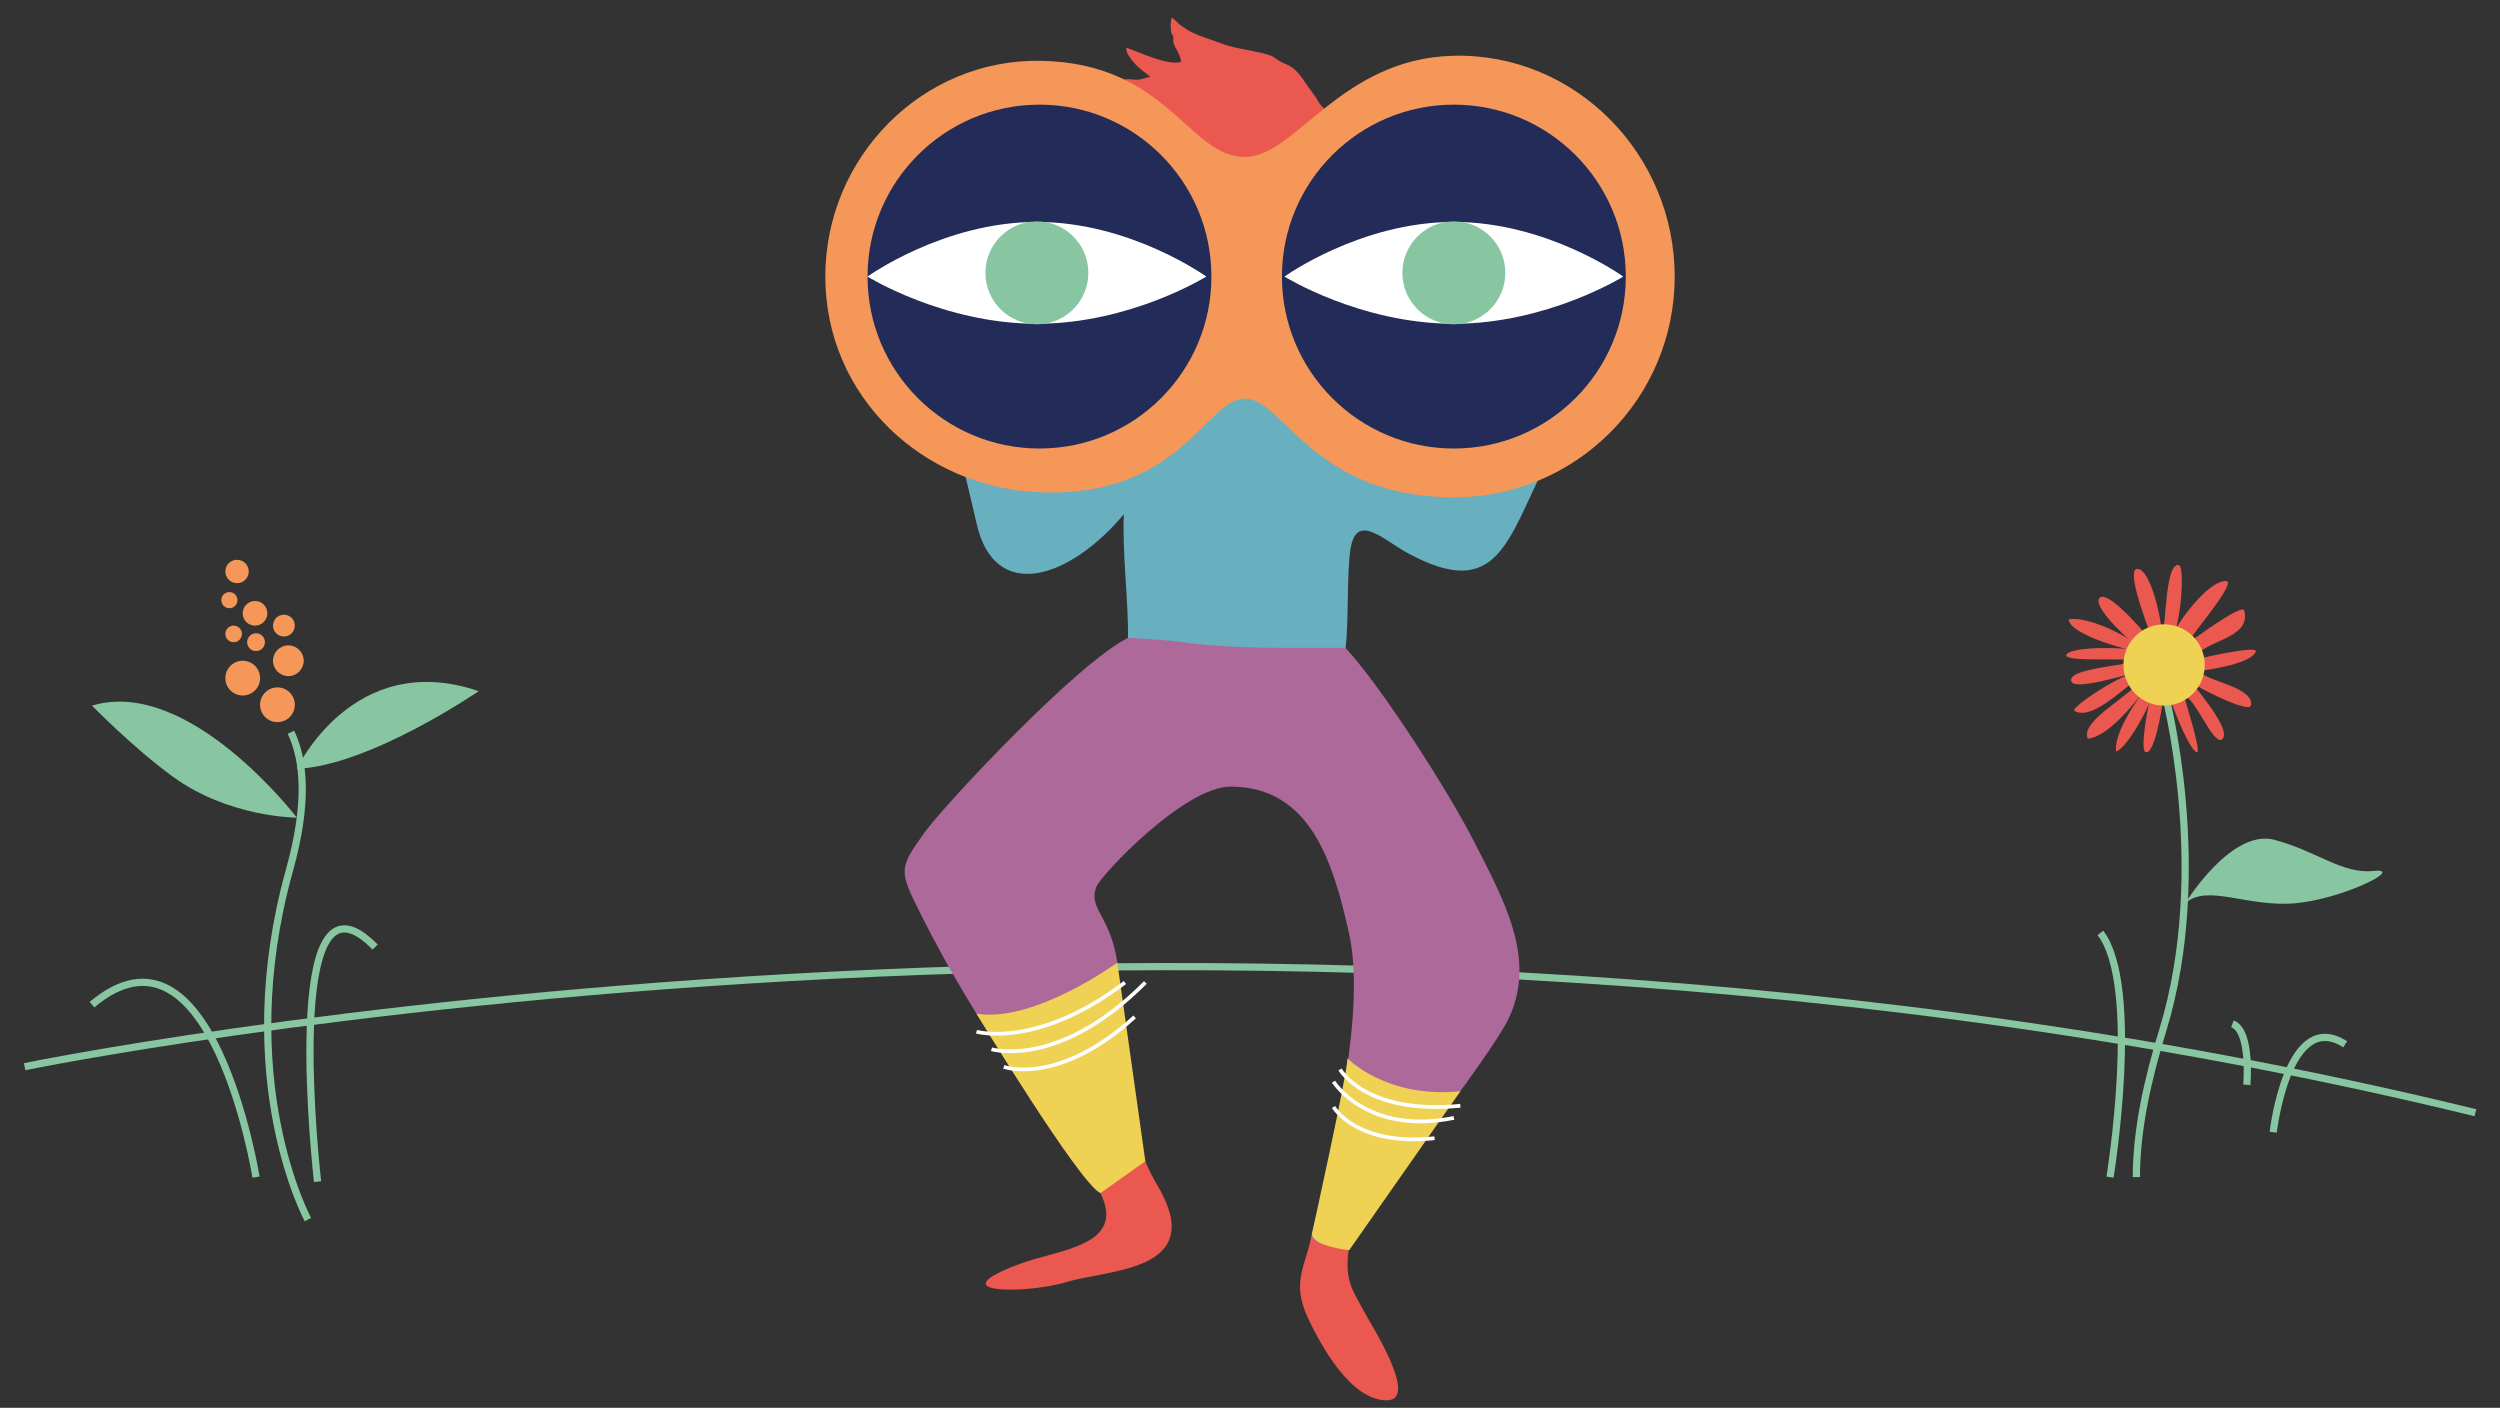 <?xml version="1.0" encoding="UTF-8"?>
<svg id="Livello_1" data-name="Livello 1" xmlns="http://www.w3.org/2000/svg" viewBox="0 0 668.87 376.66">
  <rect x="0" y="0" width="668.87" height="376.66" fill="#333333" stroke="none"/>
  <defs>
    <style>
      .cls-1 {
        stroke: #fff;
      }

      .cls-1, .cls-2 {
        fill: none;
        stroke-miterlimit: 10;
      }

      .cls-2 {
        stroke: #87c6a0;
        stroke-width: 1.93px;
      }

      .cls-3 {
        fill: #87c6a0;
      }

      .cls-3, .cls-4, .cls-5, .cls-6, .cls-7, .cls-8, .cls-9, .cls-10 {
        stroke-width: 0px;
      }

      .cls-4 {
        fill: #232c58;
      }

      .cls-5 {
        fill: #ad6999;
      }

      .cls-6 {
        fill: #fff;
      }

      .cls-7 {
        fill: #efd254;
      }

      .cls-8 {
        fill: #f49759;
      }

      .cls-9 {
        fill: #ea5850;
      }

      .cls-10 {
        fill: #68afc0;
      }
    </style>
  </defs>
  <g>
    <path class="cls-9" d="M578.67,187.01c-.02,1.87-2.37,15.82-4.76,14.09-1.35-.98.96-13.75,1.66-14.89.17,1.67-6.21,13.79-9.43,14.87-.54-4.68,4.71-12.64,7.47-16.24-2.91,3.78-9.63,12.24-15.02,12.81-2.28-4.98,12.46-11.83,14.11-16.02-1.55-.84-12.32,11.73-17.67,8.58-1.39-.82,13.63-10.69,17.01-10.26-2.19.1-16.75,4.99-17.85,2.4-1.55-3.64,16.38-4.3,16.59-5.6-1.59-.87-18.86.53-17.91-1.58,1.06-2.38,17.89-2.14,19.92-.71-2.91-.29-18.94-4.51-19.32-8.72,4.74-1.08,16.35,4.45,19.2,7.77-2.04-1.09-12.48-10.62-11.1-13.3,1.9-3.7,14.86,12.21,14.83,12.2.02-.09-8.26-20.32-4.53-20.21,3.76.11,6.71,14.97,6.57,17.92,1.15-2.33.75-19.27,4.42-18.97,1.96.16.44,18.36-2.28,20.28,1.27-4.12,10.06-16.07,14.97-15.99,3.35.05-10.04,15.33-10.34,16.77,1.36-.92,14.72-10.92,15.25-8.85,2.01,7.97-11.81,7.89-13.4,13.14.02,0,17.31-4.11,16.46-2.13-1.36,3.15-11.54,4.64-14.86,5.14.6,2.6,14.55,4.14,13.58,9.23-.44,2.29-14.59-5.02-15.52-5.9.17.72,11.12,13.05,7.63,15.06-2.28,1.32-7.52-12.04-9.96-11.53-.05.12,4.78,15.23,3.38,14.89-1.84-.46-5.92-10.64-6.77-13.3"/>
    <path class="cls-2" d="M579.07,184.91s12.81,47.51-.42,90.7c-4.1,13.4-7.07,26.76-7.07,39.32"/>
    <path class="cls-2" d="M6.59,285.39s327.85-67.77,655.7,12.32"/>
    <path class="cls-2" d="M82.38,326.29s-20.48-37.67-4.93-93.48c4.93-17.68,4.04-29.27.39-36.9"/>
    <circle class="cls-7" cx="579" cy="177.91" r="10.88"/>
    <path class="cls-3" d="M79.42,205.69s15.07-32.24,48.66-20.77c0,0-29.22,20-48.66,20.77Z"/>
    <path class="cls-3" d="M79.42,218.76s-28.87-37.8-54.8-29.97c0,0,10.77,11.08,21.59,18.98,15.06,10.99,33.21,10.99,33.21,10.99Z"/>
    <path class="cls-3" d="M584.64,241.68s12.31-20.15,23.97-16.97c11.67,3.18,18.03,9.2,26.52,8.31,8.48-.89-8.48,7.59-21.21,8.66-12.73,1.06-23.41-5.29-29.28,0Z"/>
    <circle class="cls-8" cx="74.23" cy="188.56" r="4.65"/>
    <circle class="cls-8" cx="77.15" cy="176.78" r="4.11"/>
    <circle class="cls-8" cx="64.94" cy="181.43" r="4.65"/>
    <circle class="cls-8" cx="68.5" cy="171.81" r="2.38"/>
    <circle class="cls-8" cx="75.96" cy="167.38" r="2.92"/>
    <circle class="cls-8" cx="68.23" cy="164.09" r="3.3"/>
    <circle class="cls-8" cx="61.37" cy="160.57" r="2.16"/>
    <circle class="cls-8" cx="62.51" cy="169.6" r="2.22"/>
    <circle class="cls-8" cx="63.42" cy="152.9" r="3.13"/>
    <path class="cls-2" d="M84.96,316.14s-10.27-89.08,15.41-62.75"/>
    <path class="cls-2" d="M68.5,314.94s-11.78-73.11-43.88-46.15"/>
    <path class="cls-2" d="M564.53,314.94s8.35-51.14-2.57-65.34"/>
    <path class="cls-2" d="M608.19,302.92s3.85-33.44,19.26-23.52"/>
    <path class="cls-2" d="M601.13,290.24s1.28-14.39-3.85-16.32"/>
  </g>
  <g>
    <path class="cls-9" d="M351.01,330.03c-1.57,8.77-5.73,12.8-1,22.76,3.5,7.39,11.37,21.81,20.97,21.87,9.08.05-4.68-21.08-6.15-24-2.45-4.87-5.44-7.67-3.85-17.19q.98-4.35.39-5.44c-1.17-5.45,6.55-11.92,7-16.71-1.51-.39-10.41,11.34-12.05,12.15.79.65,1.67.83,2.66.52"/>
    <path class="cls-9" d="M294.41,319.21c7.06,14.12-11.21,15.1-21.43,18.89-22.72,8.41,2.32,8.05,12.63,4.85,10.66-3.31,37.65-2.68,24.18-25.59-2.46-4.18-4.28-7.97-4.96-12.82-.9-6.42-11.74-1.37-11.84,4.08"/>
    <path class="cls-5" d="M301.78,170.67c-13.76,6.85-49.13,44.71-54.4,52.04-7.02,9.76-6.91,10.17-.93,22.09,7.88,15.71,16.64,29.87,26.52,44.38,5.99,8.8,21.43,30.03,21.43,30.03l4.54-61.7c-1.89-12.75-7.93-14.35-5.59-20.29,1.21-3.08,23.44-26.76,35.89-26.76,21.75,0,27.64,21.22,31.68,39.21,4.5,20.05-3.5,55.16-9.92,80.36-1.03,4.06,9.97,3.45,9.97,3.45,3.82-7.91,38.02-50.75,42.83-61.31,7.23-15.86-1.32-31.14-9.5-47.17-6.7-13.14-24.58-41.16-34.32-51.67-10.86-11.71-12.86-13.8-26.92-16.49-6.03-1.15-21.42-13.94-21.37.65"/>
    <path class="cls-10" d="M250.7,82.19c1.22,21.77,7.43,43.77,10.57,57.81,4.83,21.64,25.12,14.73,39.42-2.43-.52,9.57,1.26,23.54,1.1,33.1,0,0,9.23.42,14.18,1.1,9.35,1.28,19.23,1.57,28.69,1.57h15.33c.9-6.41.28-20.26,1.37-26.67,1.64-9.62,8.78-2.2,15.31,1.34,23.98,12.99,26.56-3.21,36.98-24.05,11.52-23.04,13.65-36.39,15-44.46,1.75-10.46,8.43,2.66,2.23-3.6-6.04-6.1-21.11,10.99-29.28,9.53-11.51-2.05-22.4-5.36-34.16-6.1-26.42-1.68-50.05-2.19-76.45.98-7.98.96-62.35-10.63-62.08.36"/>
    <path class="cls-9" d="M355.99,31.33c-.28-1.4-2.47-2.65-3.17-3.98-1.02-1.95-2.48-3.5-3.66-5.33-.88-1.37-1.97-2.83-3.3-3.85-.94-.73-2.17-1.1-3.22-1.66-.91-.49-1.87-1.38-2.8-1.69-4.51-1.47-8.92-1.6-13.35-3.3-2.57-.98-5.42-1.76-7.86-3.01-.93-.48-1.78-1.11-2.65-1.67s-1.68-1.76-2.51-2.11c-.27.9-.34,2.53-.17,3.47-.01.54.17.98.55,1.33.16.63-.02,1.24.11,1.85.34,1.53,2.11,3.49,1.97,5.2-2.25.55-5.17-.39-7.27-1.07-2.46-.8-4.91-1.9-7.21-2.75-.54,1,1.24,3.17,1.86,3.92,1.14,1.36,2.96,2.7,4.47,3.87-1.44.22-2.27.82-3.79.79s-4.39-.77-3.89,1.32c.36,1.52,2.57,3.17,3.4,4.53.88,1.44,1.78,2.49,3.17,3.48,5.94,4.21,9.35,11.26,16,14.5,3.44,1.67,6.25,2.85,10,2.83,1.77,0,3.57.1,5.33.02,1.9-.09,3.14-1.2,4.65-2.18,2.98-1.94,5.34-4.71,8.05-7.04.91-.78,2.1-1.63,2.82-2.62.4-.55.59-1.14.97-1.7.43-.64,1.05-.86,1.28-1.7-.33-.23-.7-.27-1.1-.12"/>
    <path class="cls-8" d="M388.98,14.92c-30.33.66-42.33,27.08-55.93,27.08-15.03,0-20.64-25.11-54.51-25.73-31.88-.59-57.73,25.85-57.73,57.73s25.87,56.59,57.73,57.73c37.38,1.34,44.19-25.07,54.51-25.07s18.27,26.41,55.93,26.41c32.63,0,59.08-26.45,59.08-59.08s-26.46-59.78-59.08-59.08Z"/>
    <circle class="cls-4" cx="278.11" cy="74" r="46"/>
    <circle class="cls-4" cx="388.98" cy="74" r="46"/>
    <g>
      <path class="cls-6" d="M322.74,74s-20.29,12.62-45.32,12.62-45.32-12.62-45.32-12.62c0,0,20.29-14.62,45.32-14.62s45.32,14.62,45.32,14.62Z"/>
      <circle class="cls-3" cx="277.42" cy="73" r="13.77"/>
    </g>
    <g>
      <path class="cls-6" d="M434.3,74s-20.29,12.62-45.32,12.62-45.32-12.62-45.32-12.62c0,0,20.29-14.62,45.32-14.62s45.32,14.62,45.32,14.62Z"/>
      <circle class="cls-3" cx="388.98" cy="73" r="13.77"/>
    </g>
    <path class="cls-7" d="M261.26,271.21s27.41,45.22,33.14,48.01l12.03-8.54-7.49-53.15s-22.18,16.19-37.69,13.69Z"/>
    <path class="cls-7" d="M351.01,330.03s9.5-42.87,9.5-46.87c0,0,10.37,10.83,30.21,8.8l-29.74,42.52s-9.97-.97-9.97-4.45Z"/>
    <path class="cls-1" d="M261.26,276.03s16.16,4.69,39.72-13.16"/>
    <path class="cls-1" d="M265.27,280.72s17.96,5.46,41.17-17.86"/>
    <path class="cls-1" d="M268.56,285.43s14.54,5.27,35.01-13.36"/>
    <path class="cls-1" d="M358.52,286.12s6.85,12.21,32.19,9.73"/>
    <path class="cls-1" d="M356.78,289.4s8.93,14.38,32.21,9.7"/>
    <path class="cls-1" d="M356.78,296.18s6.2,10.58,27.03,8.35"/>
  </g>
</svg>